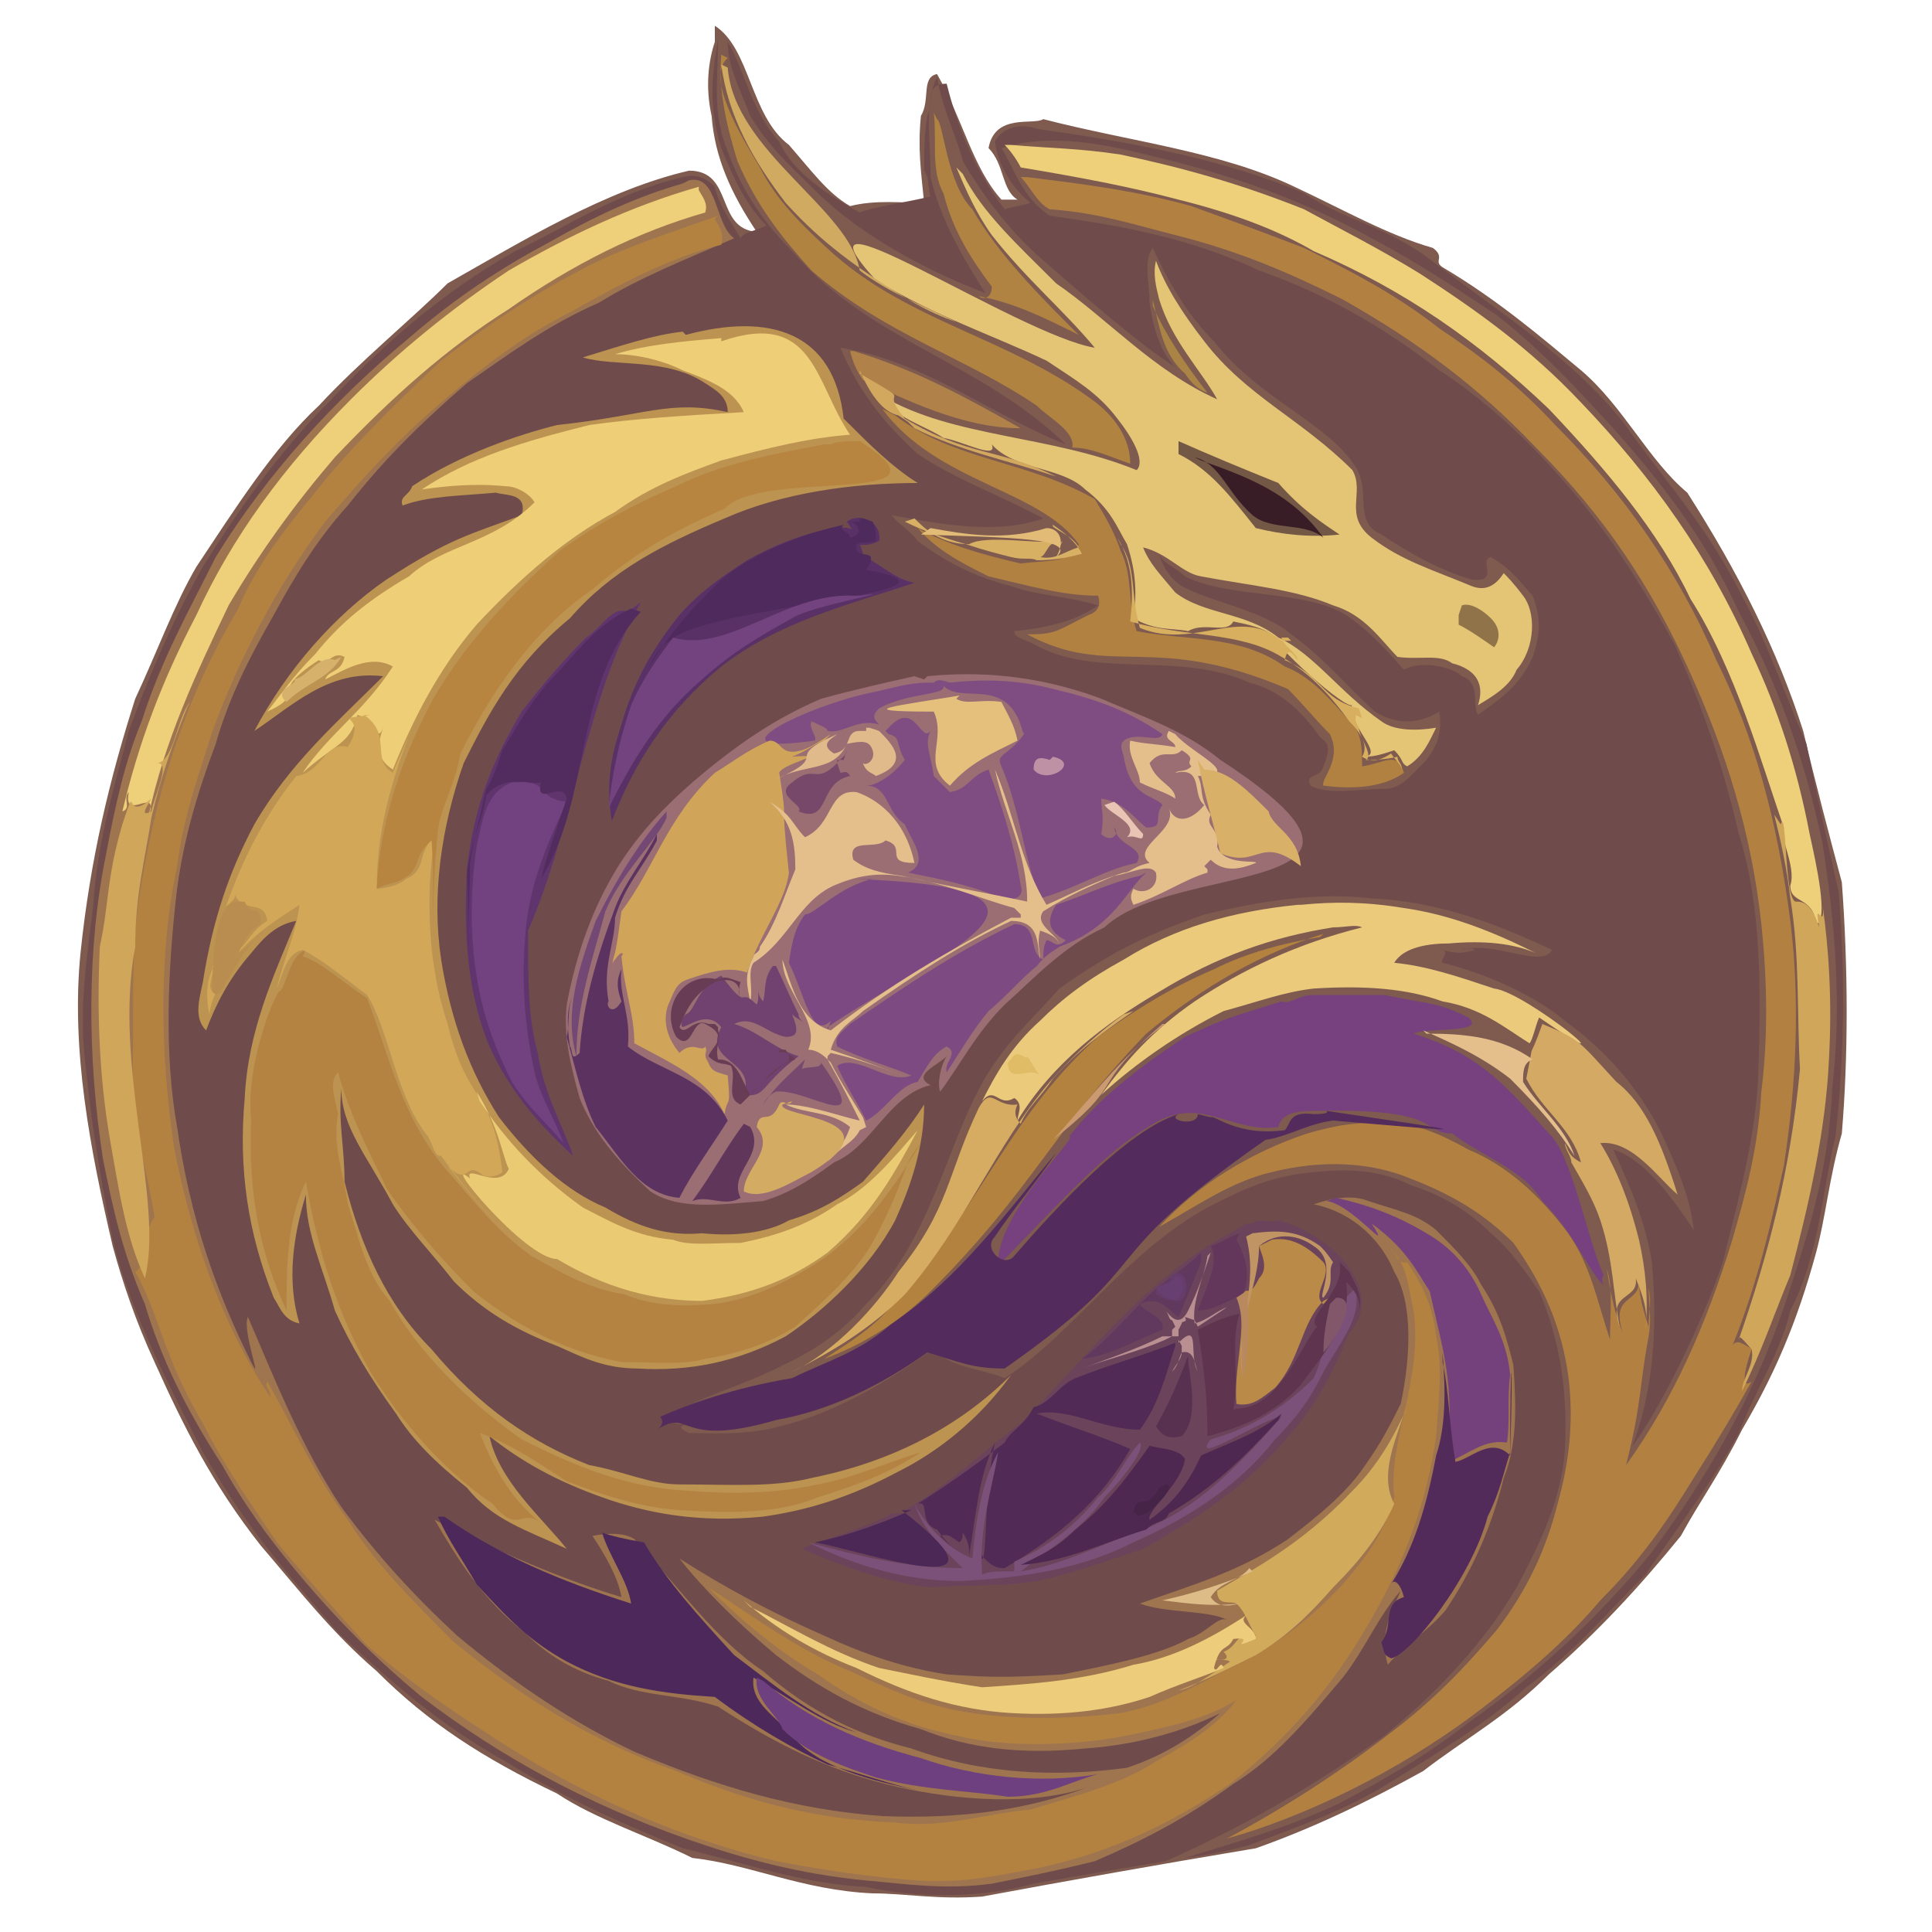 <svg  width="600" height="600" xmlns="http://www.w3.org/2000/svg" ><path  d="
 M 222 8 C 233 15, 233, 36, 245, 45
 C 252 53, 257, 60, 264, 64
 C 272 62, 280, 63, 287, 63
 C 286 53, 285, 46, 286, 36
 C 289 31, 286, 24, 291, 23
 C 299 37, 302, 52, 311, 62
 C 314 62, 315, 62, 316, 62
 C 311 59, 312, 51, 307, 46
 C 309 35, 321, 39, 324, 37
 C 351 44, 379, 47, 402, 58
 C 417 65, 431, 73, 445, 77
 C 449 80, 445, 81, 448, 83
 C 465 93, 479, 105, 491, 115
 C 504 126, 512, 143, 524, 153
 C 540 178, 552, 202, 560, 227
 C 564 244, 568, 259, 572, 274
 C 574 301, 574, 328, 572, 352
 C 568 366, 567, 378, 564, 389
 C 558 411, 551, 427, 541, 444
 C 534 458, 528, 466, 522, 477
 C 509 493, 496, 507, 481, 520
 C 468 533, 455, 540, 442, 550
 C 424 560, 407, 568, 390, 574
 C 360 579, 332, 584, 305, 589
 C 291 590, 281, 588, 271, 588
 C 249 587, 233, 579, 215, 577
 C 201 570, 185, 565, 173, 557
 C 150 546, 133, 535, 117, 519
 C 103 507, 93, 494, 81, 480
 C 66 461, 57, 443, 48, 423
 C 42 410, 38, 398, 35, 387
 C 28 357, 22, 326, 25, 296
 C 28 267, 34, 242, 42, 217
 C 49 202, 54, 188, 61, 176
 C 73 158, 85, 139, 99, 126
 C 112 112, 128, 99, 139, 88
 C 162 75, 188, 59, 214, 53
 C 228 53, 222, 71, 235, 72
 C 227 60, 222, 49, 221, 36
 C 219 27, 220, 19, 222, 13" fill="rgb(126,90,79)" />
<path  d="
 M 223 12 C 221 24, 220, 33, 224, 46
 C 228 56, 232, 64, 238, 70
 C 234 72, 231, 72, 230, 74
 C 227 69, 223, 63, 222, 58
 C 219 55, 216, 54, 212, 55
 C 191 60, 175, 71, 160, 78
 C 137 91, 119, 107, 102, 125
 C 86 141, 73, 160, 63, 176
 C 54 192, 47, 208, 40, 227
 C 35 246, 30, 263, 29, 281
 C 27 297, 25, 310, 26, 325
 C 28 347, 31, 365, 35, 385
 C 41 409, 53, 431, 63, 451
 C 77 475, 87, 486, 105, 507
 C 121 522, 137, 536, 157, 547
 C 176 559, 195, 567, 212, 574
 C 233 579, 249, 585, 269, 586
 C 287 590, 307, 589, 321, 585
 C 338 582, 350, 580, 362, 578
 C 387 567, 409, 554, 430, 539
 C 447 525, 461, 510, 471, 493
 C 479 478, 485, 465, 486, 450
 C 487 431, 484, 415, 478, 401
 C 473 394, 469, 388, 463, 383
 C 455 375, 447, 371, 438, 368
 C 428 363, 418, 363, 408, 364
 C 397 365, 389, 368, 381, 372
 C 352 385, 334, 414, 312, 428
 C 305 425, 291, 424, 291, 418
 C 276 429, 259, 439, 242, 443
 C 231 446, 219, 445, 214, 445
 C 209 443, 213, 442, 214, 443
 C 212 441, 210, 444, 208, 440
 C 216 434, 232, 430, 243, 424
 C 254 419, 262, 413, 269, 405
 C 290 384, 294, 354, 307, 333
 C 314 322, 322, 315, 329, 307
 C 346 295, 357, 290, 374, 284
 C 391 280, 408, 277, 426, 279
 C 447 280, 465, 287, 482, 295
 C 479 301, 464, 292, 454, 295
 C 455 295, 457, 294, 458, 295
 C 452 297, 450, 295, 447, 295
 C 451 295, 447, 298, 448, 299
 C 460 302, 475, 308, 486, 317
 C 501 328, 510, 340, 516, 352
 C 521 363, 525, 372, 526, 382
 C 520 373, 511, 360, 501, 357
 C 506 368, 511, 379, 513, 392
 C 515 414, 513, 433, 507, 449
 C 514 440, 528, 413, 535, 392
 C 540 372, 545, 354, 546, 335
 C 547 307, 547, 281, 540, 259
 C 535 237, 528, 218, 520, 200
 C 510 182, 500, 166, 487, 151
 C 475 137, 461, 124, 447, 115
 C 429 101, 411, 91, 391, 84
 C 370 74, 348, 70, 326, 67
 C 317 61, 315, 52, 311, 46
 C 327 41, 344, 45, 360, 49
 C 385 55, 406, 63, 426, 74
 C 441 82, 453, 90, 465, 98
 C 479 109, 490, 121, 501, 133
 C 518 152, 531, 170, 540, 190
 C 553 214, 561, 238, 566, 262
 C 570 287, 572, 313, 569, 338
 C 568 364, 561, 385, 554, 406
 C 544 435, 530, 459, 513, 482
 C 496 503, 476, 521, 456, 535
 C 442 546, 429, 553, 416, 560
 C 399 568, 384, 572, 368, 577
 C 375 576, 381, 575, 388, 573
 C 404 567, 418, 562, 431, 554
 C 447 544, 462, 535, 474, 524
 C 489 513, 499, 501, 511, 489
 C 522 473, 532, 460, 540, 445
 C 545 432, 553, 420, 556, 407
 C 565 390, 566, 369, 570, 353
 C 573 327, 573, 300, 571, 277
 C 567 259, 564, 246, 561, 231
 C 554 215, 549, 200, 542, 187
 C 530 163, 519, 152, 504, 131
 C 488 111, 467, 98, 442, 79
 C 429 70, 417, 68, 405, 60
 C 379 49, 350, 44, 322, 40
 C 316 38, 311, 40, 309, 44
 C 310 52, 315, 59, 320, 63
 C 317 64, 315, 64, 312, 65
 C 302 52, 297, 38, 294, 26
 C 287 26, 290, 32, 288, 36
 C 287 42, 287, 47, 287, 53
 C 289 56, 288, 59, 289, 61
 C 281 63, 272, 64, 267, 66
 C 256 60, 246, 53, 242, 44
 C 233 34, 231, 21, 226, 13
 C 226 21, 230, 28, 233, 36
 C 239 46, 246, 52, 253, 59
 C 268 74, 290, 85, 306, 91
 C 299 80, 292, 68, 289, 55
 C 289 43, 287, 32, 291, 24
 C 293 35, 297, 42, 299, 50
 C 306 62, 314, 72, 323, 80
 C 339 94, 354, 107, 365, 114
 C 360 109, 358, 101, 357, 94
 C 357 87, 355, 81, 358, 77
 C 363 88, 369, 98, 377, 106
 C 391 124, 412, 131, 421, 145
 C 426 153, 420, 162, 429, 166
 C 438 172, 447, 177, 457, 180
 C 466 181, 459, 174, 463, 173
 C 470 177, 473, 182, 476, 185
 C 479 193, 478, 198, 476, 204
 C 472 213, 466, 217, 459, 222
 C 457 219, 460, 212, 454, 210
 C 451 207, 441, 205, 436, 208
 C 429 200, 424, 195, 418, 191
 C 405 183, 382, 186, 368, 179
 C 365 176, 361, 175, 360, 172
 C 361 176, 364, 181, 369, 183
 C 377 187, 393, 190, 401, 197
 C 412 205, 419, 214, 427, 221
 C 435 226, 442, 224, 447, 221
 C 448 228, 446, 232, 443, 236
 C 438 241, 435, 245, 430, 245
 C 421 245, 413, 247, 407, 244
 C 405 240, 410, 242, 411, 238
 C 413 233, 413, 231, 410, 229
 C 403 219, 396, 214, 388, 212
 C 366 202, 340, 211, 321, 200
 C 317 198, 315, 198, 315, 196
 C 325 195, 334, 193, 341, 188
 C 331 185, 322, 185, 314, 182
 C 302 179, 293, 174, 285, 168
 C 282 164, 278, 162, 277, 160
 C 293 163, 310, 166, 324, 161
 C 311 154, 297, 149, 285, 141
 C 273 130, 266, 120, 261, 108
 C 287 112, 308, 129, 331, 138
 C 304 112, 270, 106, 246, 78
 C 236 68, 230, 58, 226, 47
 C 221 35, 223, 24, 223, 13" fill="rgb(111,76,75)" />
<path  d="
 M 214 56 C 223 54, 222, 70, 228, 74
 C 212 81, 199, 86, 186, 94
 C 170 101, 158, 110, 145, 119
 C 130 132, 119, 143, 108, 157
 C 98 168, 91, 180, 85, 191
 C 77 205, 71, 217, 67, 231
 C 61 247, 57, 261, 55, 276
 C 52 301, 51, 328, 55, 350
 C 59 378, 67, 401, 78, 423
 C 82 431, 75, 413, 77, 409
 C 86 430, 94, 450, 106, 468
 C 117 483, 129, 496, 142, 508
 C 160 523, 178, 535, 197, 544
 C 223 555, 247, 562, 274, 564
 C 299 565, 319, 562, 338, 555
 C 320 561, 297, 559, 279, 555
 C 257 550, 240, 541, 223, 530
 C 211 526, 199, 527, 189, 522
 C 178 519, 170, 514, 163, 507
 C 150 497, 142, 484, 135, 472
 C 153 481, 173, 490, 193, 496
 C 192 490, 188, 483, 184, 477
 C 189 476, 194, 476, 197, 478
 C 211 493, 222, 509, 237, 519
 C 252 532, 267, 539, 283, 543
 C 305 551, 328, 552, 350, 549
 C 362 545, 371, 539, 379, 532
 C 367 538, 352, 542, 337, 543
 C 317 545, 301, 543, 286, 537
 C 268 532, 254, 524, 241, 514
 C 229 504, 218, 493, 211, 484
 C 225 493, 240, 501, 256, 508
 C 269 514, 281, 518, 294, 520
 C 308 521, 313, 521, 330, 520
 C 345 517, 360, 514, 369, 509
 C 375 507, 378, 502, 381, 503
 C 375 500, 362, 501, 354, 498
 C 371 492, 385, 488, 400, 478
 C 409 471, 418, 464, 424, 455
 C 429 448, 432, 442, 435, 436
 C 438 422, 439, 405, 433, 395
 C 428 383, 418, 376, 408, 374
 C 414 372, 420, 371, 425, 373
 C 434 376, 440, 377, 446, 382
 C 452 388, 457, 393, 460, 399
 C 466 408, 468, 416, 470, 424
 C 471 438, 471, 449, 467, 459
 C 463 475, 457, 488, 449, 500
 C 443 507, 436, 511, 431, 517
 C 428 507, 433, 499, 435, 494
 C 428 502, 424, 512, 417, 521
 C 406 534, 396, 546, 383, 554
 C 368 565, 354, 572, 340, 578
 C 328 581, 318, 583, 308, 585
 C 293 587, 281, 585, 269, 584
 C 248 582, 230, 577, 213, 571
 C 182 560, 156, 546, 131, 527
 C 114 513, 100, 498, 88, 483
 C 80 473, 74, 464, 69, 455
 C 58 438, 50, 422, 45, 405
 C 38 389, 35, 375, 32, 360
 C 27 328, 27, 294, 33, 265
 C 36 249, 39, 236, 44, 224
 C 50 205, 59, 189, 67, 173
 C 83 147, 104, 124, 127, 105
 C 142 92, 156, 83, 171, 75
 C 185 67, 198, 61, 212, 57" fill="rgb(159,117,79)" />
<path  d="
 M 213 104 C 239 97, 259, 103, 262, 130
 C 270 138, 277, 145, 285, 150
 C 265 150, 243, 153, 225, 161
 C 206 169, 190, 177, 177, 192
 C 160 206, 152, 221, 144, 237
 C 137 257, 134, 278, 137, 298
 C 140 317, 146, 333, 155, 347
 C 165 360, 176, 370, 188, 375
 C 198 381, 207, 384, 218, 383
 C 228 384, 238, 383, 245, 379
 C 255 376, 261, 372, 268, 367
 C 275 359, 282, 351, 287, 343
 C 287 356, 283, 368, 278, 379
 C 270 394, 256, 407, 244, 415
 C 229 423, 214, 426, 198, 425
 C 187 425, 180, 421, 173, 418
 C 160 413, 150, 407, 141, 398
 C 134 389, 127, 382, 122, 374
 C 114 359, 106, 350, 106, 338
 C 105 349, 107, 356, 107, 367
 C 112 387, 120, 405, 134, 419
 C 149 437, 165, 448, 183, 455
 C 194 457, 202, 461, 211, 461
 C 227 461, 240, 462, 252, 459
 C 277 454, 298, 443, 314, 427
 C 304 441, 291, 451, 279, 457
 C 264 465, 251, 469, 237, 471
 C 217 473, 201, 470, 187, 465
 C 173 460, 162, 454, 152, 446
 C 155 460, 168, 471, 176, 481
 C 163 475, 153, 472, 145, 462
 C 135 454, 128, 447, 123, 439
 C 115 428, 109, 418, 104, 407
 C 100 393, 95, 383, 95, 371
 C 91 384, 89, 398, 93, 411
 C 88 410, 87, 406, 85, 403
 C 77 383, 74, 363, 76, 341
 C 77 320, 85, 303, 92, 286
 C 86 287, 82, 291, 78, 296
 C 71 304, 67, 312, 64, 320
 C 60 316, 62, 310, 63, 305
 C 66 286, 71, 271, 79, 256
 C 90 237, 105, 224, 119, 210
 C 102 208, 91, 219, 79, 227
 C 89 208, 104, 191, 120, 180
 C 140 167, 146, 166, 162, 160
 C 164 153, 157, 154, 154, 153
 C 143 154, 133, 154, 125, 157
 C 124 154, 127, 154, 128, 151
 C 143 141, 161, 135, 173, 132
 C 201 129, 208, 124, 226, 128
 C 226 123, 222, 121, 219, 119
 C 207 111, 191, 114, 181, 111
 C 194 107, 203, 104, 212, 103" fill="rgb(188,147,81)" />
<path  d="
 M 287 211
 L 288 210 C 308 208, 326, 211, 342, 217
 C 356 223, 368, 227, 379, 236
 C 445 279, 365, 267, 343, 288
 C 330 294, 321, 304, 312, 312
 C 303 321, 298, 331, 292, 339
 C 291 337, 292, 331, 294, 328
 C 291 331, 283, 334, 289, 337
 C 276 340, 271, 356, 259, 361
 C 251 367, 244, 371, 237, 373
 C 224 374, 211, 376, 202, 370
 C 191 360, 184, 351, 180, 341
 C 177 330, 175, 322, 176, 312
 C 179 296, 184, 282, 192, 269
 C 199 258, 207, 250, 215, 243
 C 229 231, 241, 223, 255, 217
 C 266 214, 275, 212, 284, 210" fill="rgb(154,110,115)" />
<path  d="
 M 223 67 C 209 72, 193, 77, 180, 84
 C 163 93, 150, 102, 137, 112
 C 122 126, 108, 140, 97, 154
 C 87 166, 79, 177, 74, 189
 C 58 216, 49, 244, 44, 274
 C 40 296, 42, 317, 41, 337
 C 42 353, 46, 365, 48, 378
 C 44 383, 46, 393, 42, 395
 L 42 392
 L 42 395 C 49 407, 51, 422, 63, 442
 C 70 456, 78, 467, 86, 479
 C 96 491, 105, 501, 114, 511
 C 129 524, 143, 533, 157, 542
 C 184 559, 212, 571, 241, 578
 C 257 581, 271, 583, 285, 584
 C 300 585, 312, 582, 323, 580
 C 346 575, 364, 566, 382, 554
 C 401 539, 414, 523, 424, 506
 C 436 486, 443, 467, 446, 446
 C 447 433, 448, 424, 446, 415
 C 445 405, 441, 398, 437, 392
 C 434 393, 433, 388, 432, 388
 C 437 393, 437, 398, 439, 407
 C 442 429, 431, 447, 433, 465
 C 430 476, 424, 484, 417, 492
 C 405 505, 393, 513, 380, 519
 C 369 525, 359, 530, 348, 532
 C 332 534, 315, 534, 302, 532
 C 287 530, 275, 524, 264, 519
 C 247 512, 234, 502, 220, 493
 C 231 504, 242, 513, 254, 520
 C 268 530, 282, 536, 297, 539
 C 313 543, 335, 542, 350, 539
 C 364 536, 374, 534, 384, 528
 C 377 537, 368, 542, 359, 547
 C 347 555, 329, 559, 320, 562
 C 307 563, 293, 568, 278, 566
 C 252 565, 231, 559, 210, 550
 C 184 541, 162, 527, 141, 510
 C 128 497, 116, 485, 108, 472
 C 97 457, 91, 443, 83, 429
 C 82 431, 84, 431, 84, 434
 C 68 410, 59, 382, 54, 356
 C 50 329, 49, 297, 55, 269
 C 57 253, 62, 240, 66, 227
 C 74 205, 86, 182, 101, 162
 C 113 148, 124, 136, 137, 125
 C 151 113, 163, 104, 177, 97
 C 193 88, 208, 80, 224, 76
 C 225 72, 223, 70, 222, 68" fill="rgb(179,130,65)" />
<path  d="
 M 317 55 C 320 58, 322, 63, 326, 65
 C 341 66, 353, 70, 365, 73
 C 385 78, 401, 85, 417, 93
 C 440 106, 459, 120, 477, 139
 C 499 161, 513, 183, 524, 207
 C 536 233, 544, 259, 547, 287
 C 549 306, 549, 323, 547, 339
 C 546 357, 542, 371, 538, 385
 C 530 411, 520, 434, 505, 455
 C 510 435, 509, 431, 512, 415
 C 513 409, 512, 404, 512, 400
 C 513 405, 512, 408, 512, 412
 C 511 409, 509, 403, 509, 398
 C 509 405, 500, 402, 504, 414
 C 501 407, 500, 400, 499, 394
 C 501 400, 500, 408, 500, 416
 C 496 404, 494, 393, 487, 383
 C 478 371, 468, 362, 456, 357
 C 447 352, 440, 349, 432, 349
 C 421 348, 413, 350, 406, 352
 C 388 358, 372, 368, 360, 381
 C 371 375, 382, 367, 395, 364
 C 411 360, 426, 361, 438, 366
 C 451 371, 461, 377, 470, 386
 C 480 400, 485, 413, 487, 427
 C 489 442, 487, 455, 484, 466
 C 480 482, 474, 494, 465, 506
 C 454 519, 444, 529, 432, 538
 C 414 552, 396, 563, 381, 571
 C 406 564, 434, 550, 457, 533
 C 473 521, 486, 510, 497, 497
 C 510 484, 518, 472, 526, 459
 C 533 448, 539, 438, 544, 429
 C 539 433, 544, 418, 545, 417
 C 545 422, 540, 414, 538, 418
 C 546 398, 550, 380, 554, 362
 C 558 336, 559, 310, 556, 286
 C 552 255, 545, 229, 533, 205
 C 521 177, 504, 153, 483, 132
 C 471 119, 459, 110, 447, 102
 C 433 91, 419, 84, 405, 77
 C 392 72, 381, 68, 370, 64
 C 352 59, 335, 57, 319, 55" fill="rgb(178,129,66)" />
<path  d="
 M 389 380 C 391 378, 395, 380, 397, 379
 C 413 383, 431, 401, 419, 414
 C 414 426, 409, 436, 401, 445
 C 387 462, 371, 472, 355, 481
 C 343 485, 332, 489, 322, 491
 C 310 493, 299, 492, 289, 493
 C 273 491, 261, 486, 249, 481
 C 258 477, 268, 475, 277, 470
 C 283 469, 283, 473, 284, 474
 C 283 473, 282, 471, 281, 469
 C 295 461, 306, 450, 317, 442
 C 336 423, 353, 401, 375, 387
 C 380 384, 384, 382, 387, 380" fill="rgb(107,67,90)" />
<path  d="
 M 297 52 C 300 59, 303, 66, 308, 73
 C 319 87, 330, 96, 340, 108
 C 316 104, 242, 54, 272, 87
 C 290 98, 308, 104, 325, 112
 C 334 118, 341, 122, 347, 130
 C 351 135, 356, 143, 353, 146
 C 326 135, 296, 136, 274, 123
 C 278 130, 287, 132, 293, 136
 C 299 137, 310, 143, 308, 138
 C 315 146, 330, 145, 337, 152
 C 345 158, 347, 164, 350, 169
 C 353 178, 353, 185, 352, 192
 C 359 196, 364, 195, 369, 196
 C 374 193, 381, 197, 383, 193
 C 388 194, 392, 195, 395, 197
 C 397 202, 422, 224, 420, 218
 C 418 225, 430, 234, 424, 235
 C 427 235, 430, 234, 433, 233
 C 436 236, 435, 237, 437, 238
 C 442 235, 444, 230, 446, 226
 C 440 227, 433, 227, 429, 224
 C 416 215, 408, 203, 397, 198
 C 387 190, 374, 191, 365, 184
 C 360 178, 357, 175, 355, 170
 C 363 172, 367, 178, 373, 179
 C 389 182, 402, 183, 414, 188
 C 424 191, 429, 199, 434, 204
 C 441 205, 447, 203, 451, 206
 C 459 208, 461, 213, 459, 219
 C 464 216, 469, 213, 471, 208
 C 477 201, 477, 190, 473, 185
 C 470 181, 468, 179, 467, 178
 C 465 181, 462, 184, 457, 182
 C 445 177, 435, 174, 426, 167
 C 417 160, 424, 153, 420, 146
 C 404 130, 387, 123, 374, 106
 C 367 97, 362, 89, 359, 81
 C 358 85, 359, 89, 360, 93
 C 364 106, 373, 115, 378, 124
 C 358 115, 344, 99, 328, 88
 C 316 76, 305, 66, 299, 54" fill="rgb(228,197,117)" />
<path  d="
 M 95 295 C 90 297, 90, 303, 87, 308
 C 87 305, 76, 329, 78, 348
 C 77 371, 81, 390, 89, 407
 C 89 394, 89, 379, 95, 367
 C 99 390, 105, 408, 115, 426
 C 125 442, 138, 457, 153, 467
 C 161 477, 162, 468, 168, 473
 C 158 465, 153, 455, 149, 445
 C 160 449, 168, 455, 176, 460
 C 189 465, 199, 468, 211, 469
 C 228 470, 242, 470, 254, 465
 C 267 461, 277, 457, 286, 451
 C 276 454, 265, 459, 254, 461
 C 240 464, 227, 464, 214, 463
 C 194 462, 178, 455, 162, 447
 C 145 435, 130, 420, 121, 404
 C 113 395, 111, 382, 108, 374
 C 107 365, 103, 356, 105, 346
 C 104 341, 102, 336, 105, 333
 C 109 348, 117, 362, 120, 369
 C 129 382, 138, 392, 147, 401
 C 162 413, 177, 420, 193, 423
 C 204 423, 212, 424, 219, 422
 C 231 420, 239, 417, 247, 412
 C 257 403, 267, 394, 272, 384
 C 282 365, 280, 362, 286, 355
 C 278 368, 269, 382, 254, 392
 C 243 399, 232, 404, 221, 405
 C 210 406, 201, 405, 194, 402
 C 182 400, 174, 395, 165, 390
 C 155 383, 148, 374, 141, 366
 C 125 349, 121, 328, 114, 310
 C 105 304, 100, 299, 94, 297" fill="rgb(180,131,66)" />
<path  d="
 M 224 105 C 212 106, 201, 107, 191, 110
 C 198 110, 206, 112, 212, 115
 C 220 118, 228, 121, 231, 128
 C 213 129, 197, 130, 183, 132
 C 163 137, 146, 142, 131, 152
 C 138 151, 147, 150, 157, 151
 C 161 151, 165, 154, 166, 156
 C 153 169, 138, 169, 127, 179
 C 115 186, 106, 193, 98, 203
 C 91 210, 87, 216, 83, 221
 C 96 215, 82, 216, 99, 205
 C 102 207, 103, 202, 107, 204
 C 106 209, 102, 208, 101, 211
 C 107 208, 115, 203, 122, 207
 C 113 221, 102, 228, 94, 240
 C 104 231, 109, 231, 111, 222
 C 117 224, 117, 231, 119, 226
 C 116 234, 119, 237, 122, 239
 C 128 224, 136, 208, 148, 194
 C 162 179, 176, 167, 191, 159
 C 202 151, 213, 147, 224, 143
 C 239 139, 251, 136, 264, 135
 C 253 119, 253, 96, 224, 106" fill="rgb(238,207,119)" />
<path  d="
 M 408 309 C 403 309, 401, 312, 398, 311
 C 382 316, 381, 316, 368, 322
 C 356 330, 342, 340, 332, 353
 C 336 352, 309, 377, 310, 393
 C 328 375, 343, 357, 360, 348
 C 374 341, 383, 352, 397, 350
 C 398 345, 405, 345, 408, 345
 C 449 344, 441, 352, 451, 352
 C 460 359, 473, 363, 479, 373
 C 489 383, 494, 396, 498, 399
 C 498 399, 497, 397, 498, 396
 C 493 385, 488, 358, 481, 352
 C 466 335, 458, 327, 439, 321
 C 443 319, 462, 321, 456, 316
 C 446 311, 444, 312, 430, 309
 C 422 309, 416, 309, 410, 309" fill="rgb(118,65,126)" />
<path  d="
 M 115 222 C 101 224, 115, 221, 108, 232
 C 101 230, 100, 240, 92, 241
 C 81 255, 75, 268, 70, 282
 C 70 281, 73, 280, 73, 278
 C 76 284, 82, 279, 83, 286
 C 78 289, 77, 293, 74, 295
 C 71 301, 68, 305, 66, 308
 C 64 306, 67, 302, 66, 300
 L 67 299
 L 66 301 C 64 305, 64, 310, 65, 315
 C 66 308, 70, 303, 73, 297
 C 80 289, 87, 285, 93, 281
 C 92 290, 88, 298, 86, 307
 C 88 302, 89, 296, 94, 295
 C 100 298, 106, 303, 114, 309
 C 121 320, 123, 341, 133, 353
 C 135 357, 135, 359, 137, 359
 C 146 371, 155, 382, 165, 389
 C 155 382, 146, 371, 139, 362
 C 146 369, 144, 360, 150, 365
 C 152 366, 155, 365, 156, 364
 C 153 338, 145, 343, 139, 318
 C 133 300, 132, 279, 135, 260
 C 129 265, 133, 270, 126, 273
 C 124 275, 119, 276, 117, 276
 C 117 255, 123, 239, 129, 223
 C 127 229, 124, 235, 122, 240
 C 115 236, 122, 228, 113, 222" fill="rgb(210,168,88)" />
<path  d="
 M 372 346 C 372 350, 362, 348, 366, 346
 C 350 351, 328, 375, 315, 390
 C 312 394, 305, 388, 309, 384
 C 315 375, 322, 367, 328, 358
 C 313 376, 298, 397, 277, 411
 C 267 420, 256, 423, 246, 428
 C 228 431, 214, 436, 205, 440
 C 205 440, 207, 442, 204, 444
 C 215 437, 210, 450, 241, 441
 C 258 438, 274, 430, 288, 420
 C 298 423, 302, 425, 312, 425
 C 362 390, 337, 393, 393, 354
 C 400 353, 406, 349, 414, 348
 C 461 352, 459, 352, 412, 345
 C 413 346, 409, 346, 408, 346
 C 400 345, 401, 349, 399, 351
 C 384 353, 377, 346, 376, 347" fill="rgb(83,43,92)" />
<path  d="
 M 288 212 C 282 212, 276, 214, 271, 215
 C 251 219, 218, 235, 253, 230
 C 254 229, 251, 226, 252, 224
 C 254 225, 257, 226, 257, 227
 C 262 228, 266, 223, 273, 225
 L 275 227
 L 276 228 C 280 229, 278, 231, 281, 236
 C 277 241, 272, 244, 269, 244
 C 276 244, 275, 252, 281, 256
 C 283 261, 289, 268, 282, 271
 C 292 273, 302, 275, 311, 279
 C 316 280, 318, 278, 317, 275
 C 315 262, 311, 250, 307, 239
 C 301 241, 301, 245, 295, 246
 C 292 243, 291, 242, 290, 241
 C 289 234, 287, 231, 289, 227
 C 286 231, 284, 217, 276, 226
 L 275 227
 L 273 225 C 271 223, 271, 222, 273, 220
 C 282 215, 294, 216, 293, 213
 C 298 218, 309, 212, 315, 221
 C 317 224, 317, 226, 318, 228
 C 313 235, 309, 234, 311, 238
 C 317 252, 318, 267, 323, 279
 C 334 276, 343, 270, 353, 268
 C 356 263, 347, 263, 346, 257
 C 348 259, 345, 262, 342, 259
 C 343 253, 342, 252, 342, 248
 C 349 249, 352, 254, 356, 257
 C 362 257, 358, 254, 361, 250
 C 359 247, 351, 248, 349, 235
 C 348 232, 348, 231, 349, 230
 C 353 227, 360, 231, 361, 228
 C 348 219, 336, 216, 323, 213
 C 313 211, 304, 211, 295, 212
 C 292 211, 291, 211, 290, 212" fill="rgb(128,77,130)" />
<path  d="
 M 403 281 C 383 283, 365, 288, 349, 298
 C 338 304, 330, 310, 323, 317
 C 314 325, 309, 334, 305, 342
 C 309 337, 310, 344, 315, 341
 C 318 343, 316, 346, 316, 348
 C 327 330, 343, 318, 360, 308
 C 378 297, 395, 291, 414, 288
 C 418 288, 421, 287, 423, 288
 C 403 293, 386, 301, 371, 311
 C 358 320, 350, 329, 342, 340
 C 353 330, 366, 321, 380, 314
 C 391 311, 399, 308, 408, 307
 C 424 306, 437, 307, 448, 311
 C 460 313, 467, 319, 475, 324
 C 476 323, 477, 318, 478, 316
 C 510 338, 474, 308, 464, 307
 C 452 303, 443, 300, 433, 299
 C 436 294, 444, 293, 450, 293
 C 461 292, 470, 293, 477, 296
 C 463 289, 450, 284, 436, 282
 C 424 280, 414, 280, 404, 281" fill="rgb(235,202,124)" />
<path  d="
 M 312 45 C 314 47, 316, 50, 317, 52
 C 335 55, 351, 58, 366, 62
 C 382 66, 396, 71, 408, 78
 C 436 90, 459, 106, 481, 127
 C 499 146, 515, 165, 525, 186
 C 539 208, 547, 237, 554, 257
 C 552 259, 558, 269, 556, 275
 C 556 281, 563, 278, 564, 287
 C 568 286, 564, 268, 562, 259
 C 558 238, 552, 220, 544, 203
 C 531 173, 513, 148, 491, 125
 C 475 108, 458, 96, 441, 85
 C 428 77, 416, 71, 405, 65
 C 385 57, 367, 52, 348, 48
 C 335 46, 325, 46, 314, 45" fill="rgb(239,208,122)" />
<path  d="
 M 199 187 C 182 217, 178, 257, 164, 289
 C 164 305, 164, 316, 167, 327
 C 169 340, 175, 350, 178, 359
 C 166 348, 158, 338, 152, 325
 C 145 308, 144, 290, 145, 270
 C 147 251, 153, 236, 162, 221
 C 169 212, 175, 205, 182, 198
 C 187 195, 190, 188, 195, 190" fill="rgb(96,53,110)" />
<path  d="
 M 256 138 C 240 141, 224, 144, 210, 151
 C 196 157, 185, 163, 174, 171
 C 157 186, 143, 202, 134, 218
 C 124 237, 118, 256, 117, 276
 C 121 274, 124, 274, 125, 273
 L 128 274
 L 125 273 C 131 270, 128, 266, 134, 261
 C 135 272, 134, 282, 135, 293
 C 134 281, 135, 268, 136, 258
 C 137 250, 141, 245, 143, 234
 C 152 216, 165, 196, 184, 183
 C 198 171, 211, 164, 225, 158
 C 237 145, 300, 158, 267, 137
 C 263 137, 260, 137, 258, 138" fill="rgb(183,133,63)" />
<path  d="
 M 258 228 C 255 230, 252, 232, 249, 233
 C 242 235, 243, 230, 239, 230
 C 232 233, 227, 237, 222, 240
 C 207 254, 203, 270, 193, 283
 C 192 290, 192, 291, 191, 296
 C 190 299, 190, 300, 191, 302
 C 190 300, 190, 299, 191, 298
 C 193 295, 194, 296, 193, 297
 C 194 308, 197, 315, 197, 324
 C 208 330, 220, 335, 225, 346
 C 226 340, 227, 345, 226, 334
 C 223 333, 221, 333, 220, 330
 C 218 327, 220, 327, 219, 325
 C 218 327, 215, 323, 211, 327
 C 206 321, 206, 315, 208, 311
 C 210 306, 211, 305, 214, 304
 C 220 302, 226, 300, 232, 302
 C 236 290, 244, 280, 245, 271
 C 242 244, 245, 259, 242, 240
 C 243 237, 259, 234, 246, 235
 C 251 233, 253, 231, 256, 230" fill="rgb(208,165,90)" />
<path  d="
 M 136 471 C 139 478, 144, 485, 148, 492
 C 158 503, 165, 510, 176, 516
 C 191 524, 206, 526, 222, 527
 C 234 536, 246, 543, 257, 548
 C 268 551, 276, 554, 285, 556
 C 271 553, 254, 549, 246, 539
 C 241 533, 233, 529, 234, 521
 C 245 527, 255, 535, 266, 538
 C 252 533, 240, 523, 228, 514
 C 217 502, 207, 491, 200, 479
 C 194 478, 190, 477, 187, 476
 C 189 483, 195, 491, 196, 498
 C 174 491, 155, 483, 138, 471" fill="rgb(77,41,91)" />
<path  d="
 M 217 58 C 196 64, 177, 73, 158, 84
 C 140 96, 124, 109, 109, 124
 C 88 145, 72, 167, 61, 191
 C 50 212, 43, 231, 38, 252
 C 41 251, 38, 248, 40, 246
 C 38 256, 50, 243, 46, 254
 C 51 230, 61, 209, 71, 188
 C 81 171, 92, 156, 104, 142
 C 122 123, 139, 108, 158, 96
 C 178 82, 198, 72, 219, 66
 C 220 63, 218, 61, 217, 59" fill="rgb(238,207,122)" />
<path  d="
 M 263 162 C 267 159, 274, 162, 273, 168
 C 269 170, 267, 169, 265, 169
 C 268 167, 267, 172, 269, 173
 C 277 178, 279, 180, 284, 181
 C 263 188, 242, 193, 224, 207
 C 207 221, 197, 237, 190, 255
 C 188 243, 190, 234, 193, 225
 C 197 211, 203, 201, 211, 191
 C 218 183, 226, 178, 232, 174
 C 248 165, 264, 162, 265, 165" fill="rgb(89,49,102)" />
<path  d="
 M 274 127 C 291 150, 323, 152, 335, 169
 C 333 175, 324, 174, 317, 175
 C 304 172, 294, 169, 285, 164
 C 291 171, 299, 175, 307, 179
 C 320 182, 330, 185, 341, 185
 C 342 188, 341, 190, 338, 191
 C 328 196, 328, 197, 319, 197
 C 345 211, 358, 196, 400, 214
 C 404 218, 409, 224, 413, 228
 C 417 236, 410, 242, 411, 244
 C 419 245, 429, 245, 436, 240
 C 434 233, 430, 237, 423, 238
 C 423 233, 423, 228, 420, 225
 C 413 217, 407, 210, 399, 207
 C 385 197, 368, 199, 353, 196
 C 350 187, 352, 179, 348, 171
 C 346 165, 343, 160, 340, 155
 C 319 143, 296, 143, 278, 129" fill="rgb(177,129,66)" />
<path  d="
 M 148 339 C 155 350, 156, 359, 158, 363
 C 155 370, 144, 361, 146, 366
 C 136 358, 163, 391, 173, 391
 C 188 400, 203, 404, 218, 404
 C 234 402, 246, 397, 257, 389
 C 271 377, 278, 364, 285, 351
 C 278 359, 270, 369, 260, 374
 C 250 381, 240, 384, 230, 386
 C 221 386, 214, 387, 209, 385
 C 197 384, 189, 379, 181, 375
 C 167 365, 157, 354, 149, 342" fill="rgb(235,202,116)" />
<path  d="
 M 365 417 C 355 421, 344, 424, 334, 428
 C 329 430, 326, 436, 321, 437
 C 318 443, 314, 444, 312, 448
 C 303 455, 293, 462, 285, 467
 C 289 466, 285, 473, 291, 475
 C 294 479, 296, 481, 298, 483
 C 296 481, 294, 479, 292, 477
 C 295 476, 296, 478, 298, 479
 C 299 478, 299, 477, 299, 476
 C 301 479, 301, 481, 301, 483
 C 303 471, 304, 458, 309, 448
 C 305 465, 307, 492, 304, 482
 C 308 487, 310, 487, 312, 487
 C 329 477, 342, 466, 351, 450
 C 342 446, 332, 443, 322, 439
 C 332 437, 342, 444, 354, 444
 C 360 436, 362, 427, 365, 418" fill="rgb(81,43,86)" />
<path  d="
 M 354 272 C 345 274, 337, 278, 328, 281
 C 324 287, 327, 290, 331, 292
 C 328 295, 327, 292, 325, 292
 C 324 294, 324, 296, 324, 298
 C 319 296, 323, 287, 315, 287
 C 296 296, 280, 307, 264, 318
 C 261 321, 259, 322, 260, 325
 C 268 329, 276, 331, 283, 334
 C 276 337, 266, 327, 260, 331
 C 262 336, 266, 342, 269, 348
 C 275 345, 279, 337, 285, 336
 C 288 331, 290, 327, 294, 325
 C 298 327, 293, 330, 294, 333
 C 298 327, 302, 320, 307, 314
 C 313 309, 317, 304, 322, 300
 C 325 296, 328, 295, 329, 294
 C 346 288, 350, 276, 356, 271" fill="rgb(125,75,130)" />
<path  d="
 M 271 273 C 261 275, 253, 284, 250, 284
 C 247 288, 246, 292, 245, 299
 C 250 309, 252, 323, 258, 317
 L 257 320
 L 257 319 C 289 297, 346, 276, 266, 273" fill="rgb(124,73,130)" />
<path  d="
 M 363 227 C 361 230, 365, 230, 365, 232
 C 359 231, 355, 231, 351, 230
 C 350 235, 354, 239, 354, 243
 C 358 245, 362, 246, 365, 248
 C 365 244, 359, 243, 357, 237
 C 361 232, 364, 236, 367, 233
 C 372 236, 368, 236, 370, 238
 C 368 240, 366, 239, 365, 240
 C 374 238, 370, 247, 374, 250
 C 370 255, 365, 256, 363, 251
 C 366 258, 351, 263, 357, 268
 C 352 269, 351, 271, 349, 271
 C 339 274, 332, 278, 325, 281
 C 317 268, 315, 253, 309, 239
 C 312 253, 319, 265, 319, 280
 C 305 277, 293, 275, 280, 272
 C 273 271, 269, 270, 265, 267
 C 263 260, 272, 264, 275, 261
 C 282 263, 274, 268, 284, 268
 C 281 254, 272, 248, 266, 246
 C 257 245, 259, 256, 250, 260
 C 246 256, 246, 253, 239, 249
 C 246 255, 247, 262, 247, 270
 C 244 277, 241, 287, 236, 294
 C 236 296, 234, 296, 234, 297
 C 231 303, 232, 306, 233, 311
 C 234 307, 232, 302, 234, 299
 C 245 292, 248, 280, 259, 275
 C 266 272, 272, 271, 279, 272
 C 293 274, 304, 279, 315, 282
 L 317 284 L 317 285
 L 314 285 C 295 295, 276, 306, 258, 320
 C 248 317, 246, 306, 243, 298
 C 243 308, 255, 317, 251, 326
 C 253 326, 255, 327, 257, 329
 C 261 336, 264, 342, 267, 348
 C 262 347, 251, 343, 244, 343
 C 250 346, 258, 345, 264, 350
 C 262 356, 259, 358, 257, 361
 C 261 356, 265, 355, 267, 351
 L 269 350
 L 268 347 C 265 342, 261, 336, 258, 330
 L 257 329 L 257 328
 L 258 327 C 267 329, 275, 332, 283, 335
 C 275 332, 267, 329, 258, 326
 C 260 319, 265, 317, 268, 314
 C 285 302, 299, 293, 314, 286
 C 323 286, 322, 293, 323, 298
 C 323 295, 322, 293, 323, 289
 C 326 290, 328, 291, 329, 293
 C 328 290, 321, 287, 324, 283
 C 332 278, 339, 275, 346, 272
 C 352 271, 357, 268, 359, 271
 C 360 276, 355, 278, 352, 276
 C 351 278, 351, 279, 352, 281
 C 361 278, 368, 273, 375, 271
 L 375 270 L 374 269 L 374 269
 L 376 267 C 380 271, 385, 270, 390, 268
 C 391 267, 380, 269, 378, 263
 C 379 257, 374, 257, 376, 253
 C 372 247, 374, 245, 372, 241
 C 387 241, 370, 234, 365, 228" fill="rgb(228,191,140)" />
<path  d="
 M 204 259 C 200 267, 194, 274, 191, 282
 C 185 298, 181, 312, 180, 327
 C 177 330, 178, 326, 177, 325
 C 176 318, 176, 313, 178, 309
 C 176 313, 177, 318, 176, 322
 C 179 333, 181, 342, 185, 350
 C 193 360, 199, 371, 211, 372
 C 215 364, 221, 356, 226, 348
 C 219 334, 205, 333, 195, 325
 C 196 315, 192, 309, 193, 301
 C 191 305, 192, 308, 193, 311
 C 190 316, 188, 312, 189, 311
 C 187 300, 191, 293, 191, 285
 C 194 275, 200, 269, 204, 261" fill="rgb(91,50,96)" />
<path  d="
 M 159 243 C 151 246, 150, 254, 148, 263
 C 146 277, 146, 291, 148, 303
 C 150 316, 154, 326, 159, 336
 C 164 344, 170, 349, 175, 355
 C 172 347, 168, 341, 166, 333
 C 163 319, 162, 306, 163, 292
 C 164 275, 170, 262, 176, 249
 C 166 248, 171, 242, 160, 243" fill="rgb(114,65,128)" />
<path  d="
 M 224 17 C 223 29, 226, 40, 229, 50
 C 235 64, 243, 74, 252, 84
 C 275 104, 300, 111, 322, 126
 C 326 130, 334, 134, 333, 139
 C 339 139, 345, 142, 351, 144
 C 351 136, 346, 129, 339, 124
 C 313 105, 283, 100, 259, 79
 C 249 70, 241, 62, 236, 52
 C 230 42, 219, 24, 226, 18" fill="rgb(177,131,65)" />
<path  d="
 M 479 318 C 474 332, 477, 320, 474, 335
 C 479 345, 488, 350, 491, 361
 C 487 359, 487, 357, 486, 355
 C 486 357, 488, 359, 488, 361
 C 492 368, 495, 373, 497, 379
 C 501 391, 501, 402, 503, 412
 C 499 401, 509, 404, 508, 397
 C 510 402, 512, 407, 511, 413
 C 512 403, 511, 394, 509, 385
 C 506 373, 502, 363, 497, 355
 C 507 354, 515, 366, 521, 371
 C 516 355, 511, 343, 502, 336
 C 490 323, 491, 323, 479, 318" fill="rgb(211,169,99)" />
<path  d="
 M 410 291 C 398 293, 387, 296, 377, 301
 C 363 307, 352, 314, 341, 322
 C 314 346, 304, 375, 282, 399
 C 274 411, 265, 416, 256, 422
 C 267 418, 279, 411, 289, 401
 C 321 369, 327, 351, 356, 321
 C 374 306, 392, 296, 411, 290" fill="rgb(179,130,63)" />
<path  d="
 M 551 253 C 553 261, 555, 270, 556, 279
 C 559 297, 558, 315, 559, 332
 C 556 364, 549, 390, 540, 416
 C 540 414, 542, 417, 544, 419
 C 545 424, 541, 428, 541, 432
 C 547 420, 551, 408, 556, 396
 C 562 373, 567, 351, 568, 329
 C 569 311, 568, 295, 566, 281
 C 567 290, 563, 278, 565, 288
 C 563 282, 561, 280, 558, 280
 C 554 281, 555, 250, 553, 256" fill="rgb(208,166,90)" />
<path  d="
 M 412 373 C 420 374, 433, 391, 426, 380
 C 437 388, 440, 395, 444, 401
 C 449 423, 451, 427, 450, 454
 C 457 451, 461, 447, 468, 448
 C 469 442, 468, 434, 469, 427
 C 468 416, 463, 409, 460, 402
 C 456 393, 450, 387, 443, 383
 C 433 377, 424, 374, 415, 372" fill="rgb(116,65,125)" />
<path  d="
 M 59 218 C 55 223, 54, 236, 49, 237
 C 53 237, 48, 247, 47, 252
 C 43 254, 46, 250, 47, 248
 C 38 256, 43, 241, 38, 256
 C 33 273, 34, 280, 31, 294
 C 30 316, 31, 335, 34, 353
 C 37 370, 39, 384, 45, 397
 C 51 373, 35, 331, 42, 294
 C 42 278, 45, 267, 47, 254
 C 50 241, 54, 230, 58, 220" fill="rgb(208,166,90)" />
<path  d="
 M 437 437 C 433 446, 428, 455, 420, 463
 C 404 480, 388, 488, 378, 494
 C 378 499, 382, 497, 384, 498
 C 387 501, 387, 503, 390, 508
 C 383 507, 385, 511, 380, 513
 C 384 517, 374, 515, 377, 515
 C 379 516, 380, 515, 382, 516
 C 376 520, 371, 524, 366, 525
 C 374 522, 382, 518, 390, 514
 C 400 508, 407, 501, 414, 493
 C 423 484, 429, 476, 433, 467
 C 428 458, 434, 446, 436, 439" fill="rgb(210,170,92)" />
<path  d="
 M 448 420 C 449 432, 449, 443, 446, 452
 C 443 468, 439, 481, 432, 492
 C 433 490, 435, 492, 436, 496
 C 429 498, 433, 505, 429, 510
 C 430 514, 430, 514, 432, 515
 C 438 514, 457, 490, 462, 471
 C 466 463, 467, 457, 469, 451
 C 469 418, 470, 418, 469, 452
 C 463 446, 457, 453, 452, 454
 C 450 442, 450, 432, 448, 423" fill="rgb(83,43,90)" />
<path  d="
 M 231 497 C 241 506, 253, 513, 266, 518
 C 282 526, 297, 531, 314, 532
 C 331 533, 345, 531, 357, 527
 C 366 523, 373, 521, 380, 518
 C 379 515, 378, 520, 377, 518
 C 379 510, 381, 513, 383, 509
 C 391 508, 380, 513, 390, 509
 C 390 505, 383, 504, 388, 501
 C 376 509, 364, 515, 352, 517
 C 336 522, 320, 523, 305, 524
 C 292 522, 283, 520, 273, 518
 C 258 513, 245, 505, 233, 499" fill="rgb(237,205,123)" />
<path  d="
 M 264 162 C 266 162, 269, 166, 264, 167
 C 264 165, 260, 165, 262, 163
 C 252 165, 231, 172, 221, 183
 C 211 193, 204, 202, 199, 212
 C 202 207, 203, 202, 208, 199
 C 219 188, 309, 184, 269, 177
 C 274 169, 265, 175, 266, 169
 C 268 168, 269, 169, 272, 168
 C 272 166, 272, 164, 271, 162
 L 268 161 L 267 161 L 267 162" fill="rgb(79,42,92)" />
<path  d="
 M 196 189 C 187 193, 181, 200, 174, 208
 C 165 217, 161, 225, 156, 233
 C 154 239, 153, 242, 151, 245
 C 149 254, 147, 261, 146, 268
 C 146 283, 144, 296, 148, 307
 C 144 296, 146, 284, 145, 272
 C 146 261, 150, 255, 151, 247
 C 157 240, 165, 244, 168, 243
 C 166 251, 175, 242, 176, 248
 C 173 257, 170, 265, 168, 273
 C 184 247, 178, 213, 199, 190" fill="rgb(83,44,95)" />
<path  d="
 M 394 385 M 393 386
 L 391 387 C 392 390, 394, 394, 391, 397
 C 387 405, 388, 397, 385, 404
 C 387 414, 383, 426, 384, 436
 C 389 437, 392, 434, 396, 431
 C 404 422, 404, 411, 411, 404
 L 413 403
 L 411 405 C 407 402, 414, 396, 411, 392
 C 406 387, 401, 384, 395, 385" fill="rgb(186,138,72)" />
<path  d="
 M 421 400 C 411 409, 414, 414, 408, 428
 C 398 438, 387, 444, 376, 447
 C 369 456, 393, 440, 398, 440
 C 384 456, 371, 469, 355, 475
 C 341 480, 330, 486, 317, 488
 C 326 481, 336, 475, 343, 465
 C 348 460, 356, 450, 354, 448
 C 350 452, 346, 461, 341, 465
 C 333 475, 324, 481, 315, 485
 L 315 488
 L 312 488 C 310 488, 307, 488, 305, 489
 C 304 474, 308, 463, 310, 451
 C 305 460, 303, 472, 302, 484
 C 294 481, 287, 473, 284, 467
 C 287 476, 294, 482, 299, 487
 C 281 487, 266, 483, 251, 479
 C 265 486, 281, 491, 298, 491
 C 319 490, 336, 487, 352, 479
 C 370 471, 385, 461, 396, 447
 C 403 440, 407, 434, 410, 428
 C 415 418, 423, 410, 421, 401" fill="rgb(123,81,122)" />
<path  d="
 M 398 439 C 391 445, 382, 448, 373, 452
 C 369 461, 364, 467, 357, 472
 C 356 469, 367, 461, 368, 453
 C 366 450, 361, 450, 357, 449
 C 350 459, 343, 468, 334, 475
 C 328 481, 323, 483, 317, 486
 C 331 485, 343, 479, 356, 475
 C 359 472, 362, 473, 363, 470
 C 377 462, 387, 452, 397, 441" fill="rgb(79,40,81)" />
<path  d="
 M 235 521 C 234 528, 242, 533, 243, 537
 C 251 545, 263, 549, 272, 552
 C 287 556, 300, 556, 313, 558
 C 325 558, 333, 553, 341, 551
 C 323 554, 303, 552, 286, 546
 C 267 541, 251, 534, 237, 522" fill="rgb(110,64,127)" />
<path  d="
 M 265 185 C 244 184, 226, 203, 209, 198
 C 203 206, 199, 212, 196, 219
 C 192 231, 190, 241, 189, 251
 C 196 237, 204, 223, 218, 211
 C 228 202, 237, 197, 246, 192
 C 252 188, 282, 183, 267, 185" fill="rgb(114,67,126)" />
<path  d="
 M 416 392 C 418 401, 405, 409, 409, 412
 C 406 415, 399, 432, 390, 436
 C 386 438, 384, 437, 383, 438
 C 385 427, 382, 416, 385, 408
 C 380 409, 376, 411, 372, 413
 C 374 425, 375, 435, 375, 446
 C 387 443, 397, 438, 404, 430
 C 412 419, 420, 411, 418, 398
 C 422 402, 424, 406, 420, 410
 C 425 405, 421, 399, 419, 395" fill="rgb(94,52,78)" />
<path  d="
 M 352 314 C 342 321, 335, 326, 327, 335
 C 323 341, 319, 344, 317, 349
 C 315 347, 315, 345, 316, 343
 C 309 344, 308, 337, 304, 344
 C 294 365, 295, 375, 279, 395
 C 272 406, 259, 420, 246, 426
 C 258 420, 270, 413, 281, 402
 C 300 380, 309, 356, 326, 336
 C 334 327, 342, 320, 349, 315" fill="rgb(214,172,99)" />
<path  d="
 M 240 300 C 237 304, 238, 307, 237, 311
 C 236 310, 235, 308, 236, 307
 C 235 308, 236, 310, 235, 312
 C 229 306, 233, 315, 224, 303
 C 216 307, 216, 314, 213, 315
 C 212 316, 211, 318, 212, 319
 C 215 318, 220, 314, 224, 319
 C 218 330, 235, 329, 231, 340
 C 238 341, 236, 337, 248, 328
 C 241 326, 235, 320, 228, 318
 C 234 315, 238, 321, 244, 322
 C 248 322, 248, 320, 246, 315
 C 248 317, 250, 317, 249, 318
 C 250 317, 248, 317, 248, 315
 C 245 309, 243, 304, 241, 300" fill="rgb(113,66,111)" />
<path  d="
 M 298 216 C 280 219, 262, 221, 290, 221
 C 294 230, 286, 237, 295, 244
 C 301 237, 308, 234, 316, 230
 C 315 225, 313, 222, 311, 218
 C 305 217, 300, 219, 297, 217" fill="rgb(229,192,125)" />
<path  d="
 M 246 342 C 245 344, 243, 341, 242, 343
 C 239 350, 236, 344, 235, 350
 C 241 357, 231, 363, 231, 370
 C 237 373, 246, 367, 252, 364
 C 280 347, 241, 347, 243, 343" fill="rgb(211,171,99)" />
<path  d="
 M 290 35 C 291 43, 289, 53, 293, 60
 C 296 72, 302, 81, 308, 89
 C 308 93, 305, 93, 304, 92
 C 315 94, 325, 99, 335, 104
 C 323 92, 310, 79, 302, 65
 C 294 57, 293, 38, 291, 37" fill="rgb(176,131,66)" />
<path  d="
 M 366 137 C 375 141, 387, 146, 397, 150
 C 404 158, 410, 162, 416, 166
 C 407 167, 398, 166, 390, 164
 C 382 154, 376, 146, 366, 141" fill="rgb(116,88,70)" />
<path  d="
 M 372 236 C 374 247, 377, 256, 379, 265
 C 391 270, 391, 259, 404, 269
 C 403 259, 395, 257, 394, 252
 C 387 245, 381, 239, 374, 239" fill="rgb(216,176,104)" />
<path  d="
 M 224 20 C 226 36, 234, 50, 244, 63
 C 253 73, 262, 80, 271, 86
 C 280 92, 288, 97, 297, 100
 C 287 95, 276, 91, 267, 84
 C 264 65, 228, 47, 226, 21" fill="rgb(208,170,97)" />
<path  d="
 M 264 109 C 265 113, 266, 115, 268, 118
 C 281 124, 299, 133, 317, 133
 C 301 124, 285, 115, 265, 109" fill="rgb(176,130,74)" />
<path  d="
 M 283 469 C 274 473, 263, 477, 253, 479
 C 266 481, 320, 500, 280, 469" fill="rgb(76,40,86)" />
<path  d="
 M 373 389 C 368 394, 361, 398, 356, 403
 C 348 411, 343, 417, 336, 422
 C 345 421, 353, 416, 361, 413
 C 362 409, 356, 408, 354, 405
 C 360 402, 363, 407, 366, 409
 C 369 402, 371, 397, 373, 392" fill="rgb(97,57,94)" />
<path  d="
 M 371 142 C 379 144, 381, 153, 389, 160
 C 395 165, 405, 162, 411, 167
 C 401 153, 387, 148, 373, 143" fill="rgb(57,29,38)" />
<path  d="
 M 231 349 C 225 357, 221, 365, 215, 373
 C 220 371, 225, 375, 230, 372
 C 226 364, 238, 359, 233, 350" fill="rgb(97,54,91)" />
<path  d="
 M 385 383 C 382 384, 379, 386, 376, 387
 C 379 392, 374, 401, 372, 407
 C 377 407, 381, 404, 386, 402
 C 389 395, 386, 389, 384, 385" fill="rgb(99,55,91)" />
<path  d="
 M 442 320 C 451 324, 460, 328, 469, 335
 C 478 344, 484, 351, 489, 359
 C 486 350, 478, 344, 473, 336
 C 473 333, 473, 330, 476, 329
 C 466 322, 455, 321, 443, 321" fill="rgb(228,190,139)" />
<path  d="
 M 74 280 C 67 280, 66, 296, 66, 308
 C 69 312, 71, 299, 82, 289
 C 79 292, 77, 294, 74, 296
 C 76 292, 77, 289, 81, 287
 C 81 280, 78, 285, 76, 280" fill="rgb(185,140,80)" />
<path  d="
 M 207 252 C 198 262, 191, 274, 185, 286
 C 180 300, 175, 314, 179, 328
 C 179 312, 184, 298, 188, 283
 C 193 271, 204, 261, 207, 254" fill="rgb(115,72,117)" />
<path  d="
 M 347 167 C 352 175, 352, 184, 351, 193
 C 368 198, 385, 196, 398, 204
 C 407 209, 414, 217, 419, 224
 C 423 228, 425, 232, 423, 235
 C 426 237, 429, 236, 432, 234
 C 434 237, 436, 238, 435, 240
 C 436 237, 434, 237, 434, 235
 C 430 236, 426, 236, 424, 236
 C 427 235, 422, 229, 422, 226
 L 421 224 L 421 222 L 423 223
 L 422 220 C 410 217, 411, 210, 399, 205
 C 400 200, 402, 204, 403, 205
 C 403 203, 398, 200, 398, 198
 L 400 198 L 402 200 L 401 199
 L 398 199 C 385 188, 371, 202, 354, 195
 C 351 185, 353, 176, 348, 169" fill="rgb(216,174,95)" />
<path  d="
 M 222 304 C 212 302, 205, 313, 210, 322
 C 215 327, 215, 316, 219, 318
 C 227 322, 221, 325, 220, 328
 C 223 331, 225, 330, 227, 331
 C 229 335, 225, 341, 230, 343
 C 235 338, 240, 333, 244, 330
 L 247 329
 L 246 328 C 245 328, 244, 326, 242, 327
 L 242 326 L 244 326 L 245 328
 L 245 330 C 240 331, 237, 337, 233, 340
 C 230 335, 229, 329, 223, 329
 C 222 325, 224, 323, 223, 320
 L 223 319 L 222 318
 L 220 318 C 215 316, 213, 322, 211, 319
 C 213 314, 215, 309, 222, 305
 C 228 303, 231, 306, 229, 311
 C 230 309, 229, 308, 230, 305
 C 227 304, 225, 303, 224, 304" fill="rgb(105,60,85)" />
<path  d="
 M 267 227 C 262 227, 265, 233, 259, 234
 C 254 231, 259, 229, 260, 228
 C 242 236, 259, 234, 241, 242
 C 250 237, 259, 240, 263, 231
 C 268 230, 270, 230, 271, 233
 C 272 236, 269, 238, 268, 237
 C 269 240, 271, 240, 272, 241
 C 283 237, 277, 231, 273, 227
 L 270 226 L 269 226 L 269 227" fill="rgb(225,186,139)" />
<path  d="
 M 369 421 C 366 429, 363, 436, 359, 443
 C 361 446, 363, 447, 367, 446
 C 372 441, 370, 430, 369, 423" fill="rgb(89,49,80)" />
<path  d="
 M 250 329 C 245 334, 241, 337, 237, 343
 C 238 341, 239, 340, 241, 339
 C 251 338, 272, 354, 255, 330
 C 255 332, 251, 331, 249, 332" fill="rgb(120,73,111)" />
<path  d="
 M 263 233 C 263 235, 260, 236, 260, 237
 C 253 244, 253, 237, 246, 243
 C 240 247, 250, 250, 248, 252
 C 258 256, 254, 243, 264, 241
 C 263 239, 262, 240, 261, 240
 L 260 237 L 260 236 L 262 236" fill="rgb(120,72,106)" />
<path  d="
 M 281 162 C 287 165, 293, 167, 300, 169
 C 306 171, 310, 172, 314, 173
 C 318 174, 320, 173, 322, 174
 C 328 174, 332, 173, 336, 172
 C 334 168, 330, 165, 327, 163
 C 326 164, 333, 166, 335, 170
 C 331 171, 328, 174, 323, 173
 C 325 173, 326, 166, 329, 170
 L 330 168 L 329 169 L 329 168
 L 326 168 C 322 169, 306, 166, 301, 169
 C 292 169, 287, 164, 284, 161" fill="rgb(216,176,100)" />
<path  d="
 M 454 188 C 457 187, 461, 190, 463, 192
 C 467 196, 465, 200, 464, 201
 C 461 199, 457, 196, 453, 194
 L 453 192 L 453 191" fill="rgb(144,115,72)" />
<path  d="
 M 388 383 M 387 384
 L 387 384 C 391 400, 384, 409, 386, 428
 C 383 413, 391, 400, 391, 387
 C 397 382, 404, 384, 408, 387
 C 416 392, 409, 403, 411, 403
 C 415 398, 412, 395, 414, 392
 C 412 389, 411, 388, 410, 387
 C 403 382, 397, 382, 389, 383" fill="rgb(193,148,100)" />
<path  d="
 M 286 166 C 313 167, 335, 167, 328, 173
 C 331 168, 329, 164, 325, 164
 C 312 168, 300, 166, 289, 164" fill="rgb(226,188,119)" />
<path  d="
 M 415 403 C 423 403, 414, 417, 411, 420
 C 411 414, 412, 410, 413, 405" fill="rgb(129,87,105)" />
<path  d="
 M 358 93 C 360 101, 361, 110, 368, 116
 C 370 119, 372, 121, 375, 122
 C 368 113, 362, 104, 358, 95" fill="rgb(170,132,68)" />
<path  d="
 M 364 396 C 369 393, 370, 403, 366, 404
 C 363 404, 361, 403, 359, 402
 C 359 399, 361, 399, 363, 398" fill="rgb(100,61,107)" />
<path  d="
 M 387 401 C 388 406, 388, 421, 386, 428
 C 385 421, 387, 410, 384, 403" fill="rgb(184,137,94)" />
<path  d="
 M 104 205 C 99 203, 95, 211, 91, 211
 C 94 212, 84, 214, 89, 218
 C 95 212, 102, 211, 106, 204" fill="rgb(213,177,108)" />
<path  d="
 M 389 488 C 380 492, 370, 495, 361, 497
 C 369 498, 376, 499, 385, 498
 C 381 499, 378, 499, 376, 496
 C 379 491, 385, 491, 388, 487" fill="rgb(221,188,136)" />
<path  d="
 M 314 329 C 316 325, 319, 330, 319, 328
 C 321 331, 322, 333, 323, 334
 C 320 331, 313, 337, 313, 330" fill="rgb(224,188,102)" />
<path  d="
 M 362 461 C 366 461, 358, 469, 356, 470
 C 351 472, 354, 469, 352, 470
 C 353 463, 356, 470, 360, 462" fill="rgb(70,36,72)" />
<path  d="
 M 267 115 C 270 122, 274, 128, 279, 129
 L 282 131 L 283 132
 L 284 133 C 298 140, 313, 143, 328, 148
 C 310 139, 301, 142, 281, 130
 C 272 119, 286, 127, 267, 116" fill="rgb(210,168,95)" />
<path  d="
 M 376 389 C 374 395, 372, 401, 369, 407
 C 366 413, 363, 408, 362, 407
 C 363 408, 363, 410, 364, 410
 L 365 412 L 364 413 L 364 415
 L 361 415 C 353 419, 344, 422, 336, 425
 C 344 422, 353, 420, 362, 416
 L 364 415 L 365 415
 L 366 415 L 366 416 L 367 418
 L 367 420 C 367 422, 365, 424, 364, 426
 C 366 424, 366, 422, 367, 420
 C 371 419, 371, 424, 372, 426
 C 369 421, 373, 410, 366, 417
 L 366 414 L 366 413
 L 367 411 C 367 410, 369, 411, 368, 409
 L 371 410
 L 372 412 C 375 410, 378, 408, 381, 406
 C 378 407, 375, 410, 371, 411
 C 370 404, 374, 397, 375, 390" fill="rgb(185,143,145)" />
<path  d="
 M 327 235 C 336 237, 325, 244, 321, 239
 C 321 235, 323, 235, 326, 236" fill="rgb(190,146,164)" />
<path  d="
 M 343 250 C 345 253, 354, 256, 350, 260
 C 353 259, 355, 262, 355, 259
 C 352 256, 349, 251, 346, 249" fill="rgb(233,196,181)" />
<path  d="
 M 365 396 C 364 399, 361, 399, 359, 400
 C 361 403, 363, 403, 365, 404
 C 367 402, 368, 400, 367, 397" fill="rgb(103,63,112)" />
<path  d="
 M 362 318 C 348 328, 338, 342, 327, 354
 C 351 335, 337, 339, 361, 318" fill="rgb(203,154,113)" /></svg>